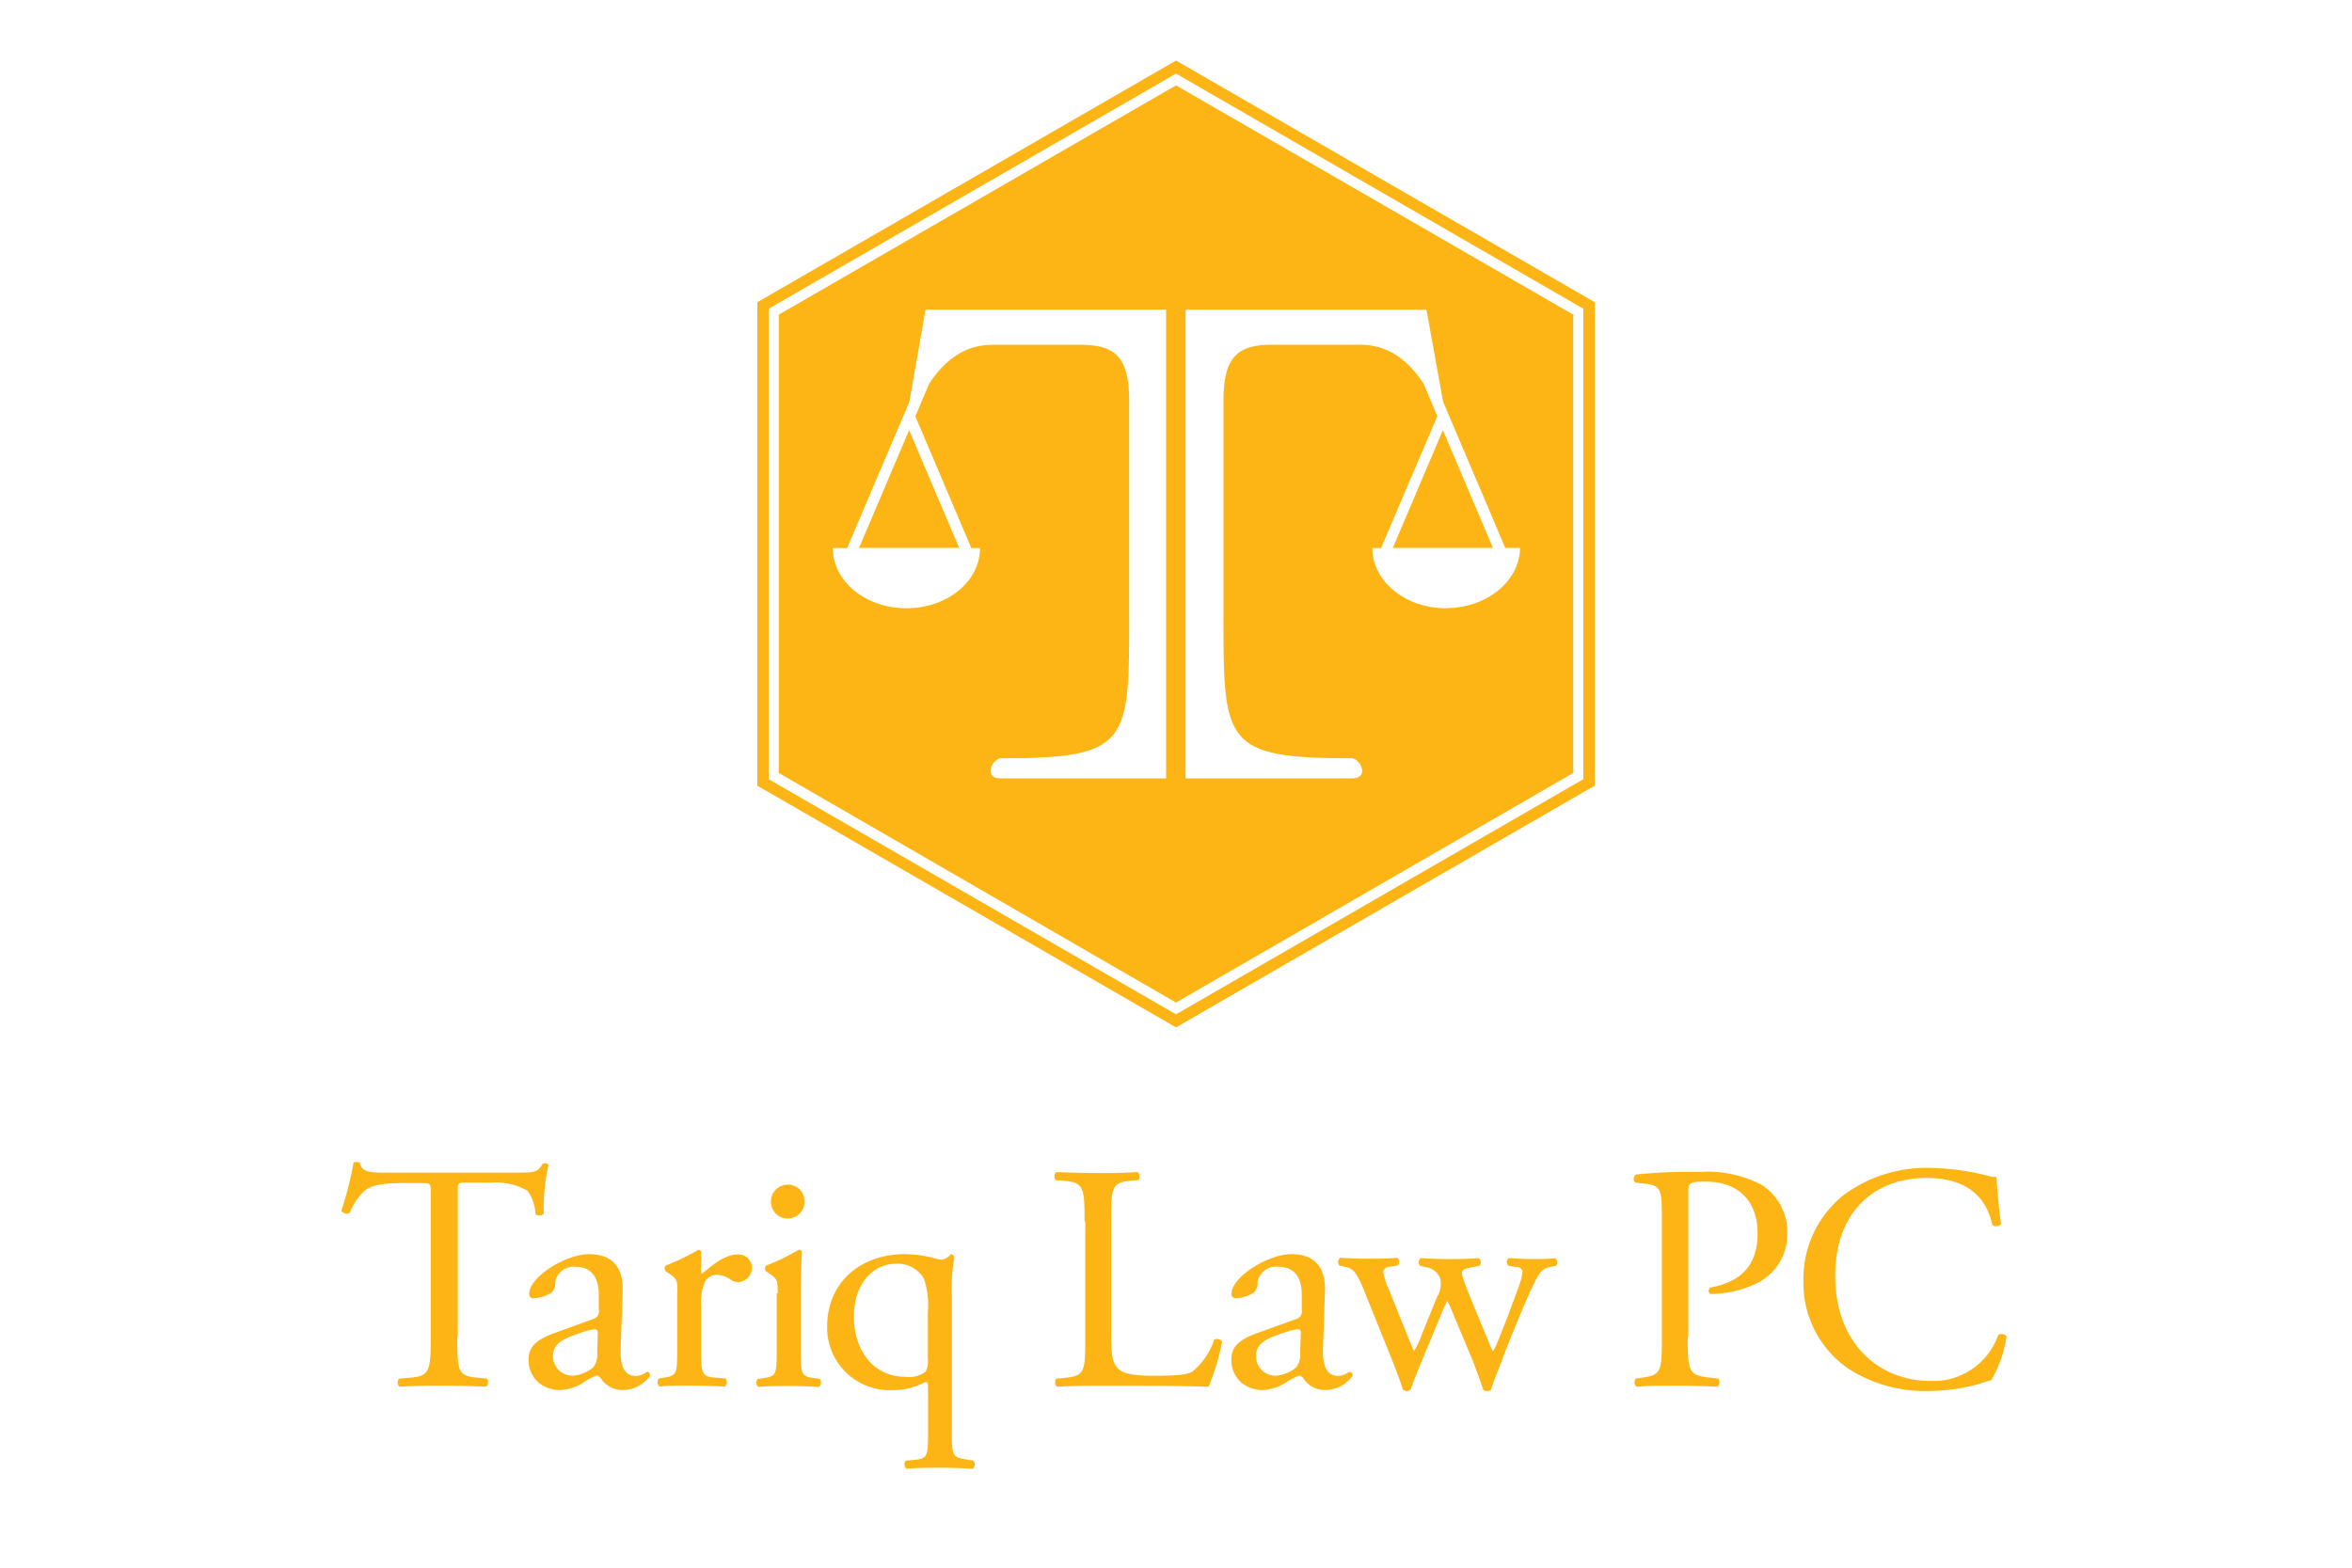 <svg id="Layer_1" data-name="Layer 1" xmlns="http://www.w3.org/2000/svg" viewBox="0 0 216 144"><defs><style>.cls-1{fill:#fdb515;}</style></defs><title>SubhanTariqLawPC_vector_variations</title><path class="cls-1" d="M108,94.37L69.55,72.17V27.76L108,5.56l38.46,22.2v44.4ZM70.59,71.57L108,93.17l37.41-21.6V28.36L108,6.76,70.59,28.36v43.2Z"/><polygon class="cls-1" points="78.89 50.33 88.09 50.33 83.49 39.51 78.89 50.33"/><polygon class="cls-1" points="127.91 50.33 137.11 50.33 132.51 39.51 127.91 50.33"/><path class="cls-1" d="M108,7.84L71.52,28.9V71L108,92.09,144.48,71V28.9Zm-0.88,63.66H91.88c-1.63,0-.76-1.85.09-1.85,11.77,0,11.73-1.4,11.73-13.14V36.74c0-4.19-1.53-5.07-4.53-5.07h-8c-1.93,0-4,.76-5.84,3.57l-1.27,3,5.14,12.1H90c0,3.06-3,5.53-6.76,5.53s-6.76-2.48-6.76-5.53H77.8l5.71-13.42L85,28.44h22.09V71.49Zm25.67-15.63c-3.74,0-6.76-2.48-6.76-5.53h0.8L132,38.23l-1.27-3c-1.85-2.81-3.91-3.57-5.84-3.57h-8c-3,0-4.53.88-4.53,5.07V56.51c0,11.74,0,13.14,11.73,13.14,0.85,0,1.72,1.85.09,1.85H108.88V28.44H131l1.53,8.47,5.71,13.42h1.36C139.56,53.39,136.53,55.86,132.79,55.86Z"/><path class="cls-1" d="M42,122.84c0,3.11.06,3.55,1.77,3.7l0.95,0.09a0.58,0.58,0,0,1-.06.74c-1.69-.06-2.69-0.09-3.88-0.09s-2.22,0-4.11.09a0.52,0.52,0,0,1,0-.74l1.06-.09c1.69-.15,1.83-0.59,1.83-3.7V109.62c0-.92,0-0.95-0.89-0.95H37.09c-1.27,0-2.9.06-3.64,0.74a5.4,5.4,0,0,0-1.33,2,0.57,0.57,0,0,1-.77-0.21,31.13,31.13,0,0,0,1.12-4.41,0.74,0.74,0,0,1,.56,0c0.18,0.95,1.15.92,2.51,0.92h12c1.6,0,1.86-.06,2.31-0.83a0.55,0.55,0,0,1,.53.09,17.9,17.9,0,0,0-.44,4.5,0.56,0.56,0,0,1-.77.06,3.76,3.76,0,0,0-.74-2.16,5.9,5.9,0,0,0-3.43-.74h-2.1c-0.89,0-.86,0-0.86,1v13.17Z"/><path class="cls-1" d="M54.49,121.15a0.72,0.72,0,0,0,.5-0.86l0-1.36c0-1.09-.33-2.57-2.16-2.57A1.72,1.72,0,0,0,51,117.69a1.32,1.32,0,0,1-.3,1,3.18,3.18,0,0,1-1.69.56,0.37,0.37,0,0,1-.41-0.41c0-1.54,3.34-3.64,5.5-3.64s3.17,1.24,3.08,3.46L57,123.82c-0.06,1.36.21,2.57,1.36,2.57a1.71,1.71,0,0,0,.74-0.18,1.25,1.25,0,0,1,.38-0.21,0.34,0.34,0,0,1,.21.38,3.1,3.1,0,0,1-2.49,1.3,2.36,2.36,0,0,1-1.92-.92,0.79,0.79,0,0,0-.47-0.41,4.53,4.53,0,0,0-1.15.59,4.38,4.38,0,0,1-2.13.74,3.06,3.06,0,0,1-2.07-.68,2.77,2.77,0,0,1-.92-2.07c0-1.15.56-1.83,2.46-2.51Zm-1.83,5.21a3.35,3.35,0,0,0,1.8-.74,1.86,1.86,0,0,0,.38-1.39l0.06-1.75c0-.33-0.12-0.38-0.3-0.38a5.57,5.57,0,0,0-1.21.3c-1.75.59-2.6,1-2.6,2.19A1.78,1.78,0,0,0,52.65,126.36Z"/><path class="cls-1" d="M62.21,118.79c0-1.15,0-1.3-.8-1.83l-0.27-.18a0.4,0.4,0,0,1,0-.53,22.89,22.89,0,0,0,3-1.45,0.23,0.23,0,0,1,.24.21v1.72a0.28,0.28,0,0,0,.09.27c1-.86,2.16-1.77,3.25-1.77a1.23,1.23,0,0,1,1.33,1.18,1.31,1.31,0,0,1-1.27,1.36,1.14,1.14,0,0,1-.65-0.21,2.43,2.43,0,0,0-1.3-.47,1.31,1.31,0,0,0-1.06.59,4.5,4.5,0,0,0-.38,2.28v4c0,2.13.06,2.49,1.18,2.57l1.06,0.09a0.52,0.52,0,0,1-.06.74c-1.39-.06-2.25-0.09-3.28-0.09s-2,0-2.72.09a0.52,0.52,0,0,1-.06-0.74l0.56-.09c1.09-.18,1.12-0.44,1.12-2.57v-5.18Z"/><path class="cls-1" d="M71.42,118.79c0-1.15,0-1.3-.8-1.83l-0.27-.18a0.4,0.4,0,0,1,0-.53,20.34,20.34,0,0,0,3-1.45,0.27,0.27,0,0,1,.3.18c-0.06,1-.12,2.46-0.12,3.67V124c0,2.13.06,2.43,1.12,2.57l0.62,0.09a0.52,0.52,0,0,1-.06.74c-0.89-.06-1.75-0.09-2.78-0.09s-2,0-2.78.09a0.52,0.52,0,0,1-.06-0.74l0.62-.09c1.09-.15,1.12-0.44,1.12-2.57v-5.18Zm2.46-8.43a1.54,1.54,0,0,1-3.08.06,1.54,1.54,0,0,1,1.6-1.6A1.48,1.48,0,0,1,73.87,110.35Z"/><path class="cls-1" d="M87.41,131.51c0,2.13.09,2.34,1.12,2.51l0.86,0.15a0.52,0.52,0,0,1-.06.74c-1.12-.06-2-0.09-3-0.09s-2,0-3.08.09a0.52,0.52,0,0,1-.06-0.74l0.92-.09c1.09-.12,1.12-0.44,1.12-2.57v-3.85c0-.56,0-0.71-0.27-0.71a6.23,6.23,0,0,1-3,.74,5.74,5.74,0,0,1-6-5.8c0-4.29,3.28-6.69,7.1-6.69a10.76,10.76,0,0,1,2.46.3,4.51,4.51,0,0,0,1,.21,1.45,1.45,0,0,0,.8-0.5,0.38,0.38,0,0,1,.33.27,16,16,0,0,0-.24,3.58v12.46Zm-2.19-11.07a7.42,7.42,0,0,0-.38-3,2.8,2.8,0,0,0-2.54-1.36c-2.25,0-3.88,2-3.88,4.82,0,3.25,1.89,5.56,4.67,5.56A2.55,2.55,0,0,0,85,126a2,2,0,0,0,.21-1.18v-4.41Z"/><path class="cls-1" d="M99.6,112.19c0-3.11-.06-3.58-1.92-3.73l-0.74-.06a0.58,0.58,0,0,1,.06-0.74c1.66,0.06,2.66.09,3.85,0.09s2.16,0,3.64-.09a0.58,0.58,0,0,1,.06.74l-0.71.06c-1.75.15-1.8,0.62-1.8,3.73v10.3c0,1.86.09,2.63,0.62,3.2,0.33,0.33.89,0.68,3.23,0.68,2.51,0,3.14-.12,3.61-0.38a6.31,6.31,0,0,0,2-2.93,0.57,0.57,0,0,1,.74.18,23.7,23.7,0,0,1-1.24,4.14c-1.51-.06-4.32-0.09-7.37-0.09h-2.72c-1.24,0-2.19,0-3.85.09a0.57,0.57,0,0,1-.06-0.74l0.89-.09c1.72-.18,1.78-0.59,1.78-3.7V112.19Z"/><path class="cls-1" d="M119.05,121.15a0.72,0.72,0,0,0,.5-0.86l0-1.36c0-1.09-.33-2.57-2.16-2.57a1.72,1.72,0,0,0-1.89,1.33,1.32,1.32,0,0,1-.3,1,3.18,3.18,0,0,1-1.69.56,0.37,0.37,0,0,1-.41-0.41c0-1.54,3.34-3.64,5.5-3.64s3.17,1.24,3.08,3.46l-0.18,5.15c-0.06,1.36.21,2.57,1.36,2.57a1.71,1.71,0,0,0,.74-0.18A1.25,1.25,0,0,1,124,126a0.34,0.34,0,0,1,.21.38,3.1,3.1,0,0,1-2.49,1.3,2.36,2.36,0,0,1-1.92-.92,0.79,0.79,0,0,0-.47-0.41,4.55,4.55,0,0,0-1.15.59,4.37,4.37,0,0,1-2.13.74A3.06,3.06,0,0,1,114,127a2.77,2.77,0,0,1-.92-2.07c0-1.15.56-1.83,2.46-2.51Zm-1.83,5.21a3.35,3.35,0,0,0,1.8-.74,1.86,1.86,0,0,0,.38-1.39l0.06-1.75c0-.33-0.12-0.38-0.3-0.38a5.57,5.57,0,0,0-1.21.3c-1.75.59-2.6,1-2.6,2.19A1.78,1.78,0,0,0,117.22,126.36Z"/><path class="cls-1" d="M125.25,118.49c-0.68-1.66-1-2-1.78-2.13l-0.47-.12a0.49,0.49,0,0,1,.09-0.71c0.92,0.06,1.75.09,2.63,0.09s1.78,0,2.57-.09a0.46,0.46,0,0,1,.06.71l-0.68.12a0.64,0.64,0,0,0-.65.41,6.06,6.06,0,0,0,.47,1.54l1.83,4.53c0.27,0.68.53,1.21,0.53,1.27a6.63,6.63,0,0,0,.68-1.42l1.45-3.58a2.21,2.21,0,0,0,.27-1.72,1.66,1.66,0,0,0-1.36-1l-0.47-.12a0.46,0.46,0,0,1,.09-0.71c0.74,0.06,1.69.09,2.46,0.09s1.81,0,2.81-.09a0.47,0.47,0,0,1,.09.71l-0.62.12c-1.18.24-1.12,0.33-.77,1.36s1.92,4.73,2.25,5.53a3.07,3.07,0,0,0,.38.83,4.74,4.74,0,0,0,.41-0.83c0.38-.86,1.57-4,2-5.24a4.23,4.23,0,0,0,.3-1.27,0.51,0.51,0,0,0-.53-0.38l-0.74-.12a0.46,0.46,0,0,1,0-.71c0.86,0.06,1.6.09,2.34,0.09,0.56,0,1.27,0,1.92-.09a0.49,0.49,0,0,1,.09.71l-0.59.12c-0.71.15-1,.56-1.6,1.86-0.8,1.66-2.22,5.21-2.78,6.72-0.41,1.06-.77,1.92-1,2.69a0.59,0.59,0,0,1-.38.12,0.45,0.45,0,0,1-.33-0.12c-0.18-.53-0.71-2.07-1.21-3.25l-1.42-3.4a15.14,15.14,0,0,0-.68-1.51,13.93,13.93,0,0,0-.65,1.45l-1.54,3.7c-0.53,1.27-.95,2.34-1.18,3a0.47,0.47,0,0,1-.35.12,0.52,0.52,0,0,1-.35-0.12c-0.18-.62-0.65-1.83-0.89-2.46Z"/><path class="cls-1" d="M155,122.84c0,3.11.06,3.49,2,3.7l0.8,0.09a0.58,0.58,0,0,1-.06.74c-1.69-.06-2.66-0.09-3.85-0.09s-2.31,0-3.61.09a0.57,0.57,0,0,1-.06-0.74l0.62-.09c1.72-.24,1.78-0.59,1.78-3.7V111.92c0-2.52-.06-3-1.39-3.17l-1.06-.12a0.49,0.49,0,0,1,.06-0.74,46.65,46.65,0,0,1,5.86-.24,10.68,10.68,0,0,1,5.68,1.18,5.11,5.11,0,0,1,2.37,4.44,5,5,0,0,1-3,4.7,10,10,0,0,1-4.08.89,0.38,0.38,0,0,1,0-.59c3.2-.59,4.35-2.4,4.35-5,0-2.87-1.69-4.73-4.76-4.73-1.57,0-1.6.12-1.6,1.06v13.2Z"/><path class="cls-1" d="M169.29,109.79a12.75,12.75,0,0,1,8-2.51,22.82,22.82,0,0,1,5.24.71,2.23,2.23,0,0,0,.83.12c0,0.68.18,2.54,0.41,4.35a0.62,0.62,0,0,1-.8.06c-0.44-2-1.77-4.32-6.06-4.32-4.53,0-8.37,2.87-8.37,9s3.94,9.65,8.79,9.65a6.31,6.31,0,0,0,6.18-4.23,0.62,0.62,0,0,1,.77.12,11.12,11.12,0,0,1-1.42,4.05,5.93,5.93,0,0,0-1,.3,17.43,17.43,0,0,1-4.67.68,13,13,0,0,1-7.37-2,9.54,9.54,0,0,1-4.2-8.14A9.83,9.83,0,0,1,169.29,109.79Z"/></svg>